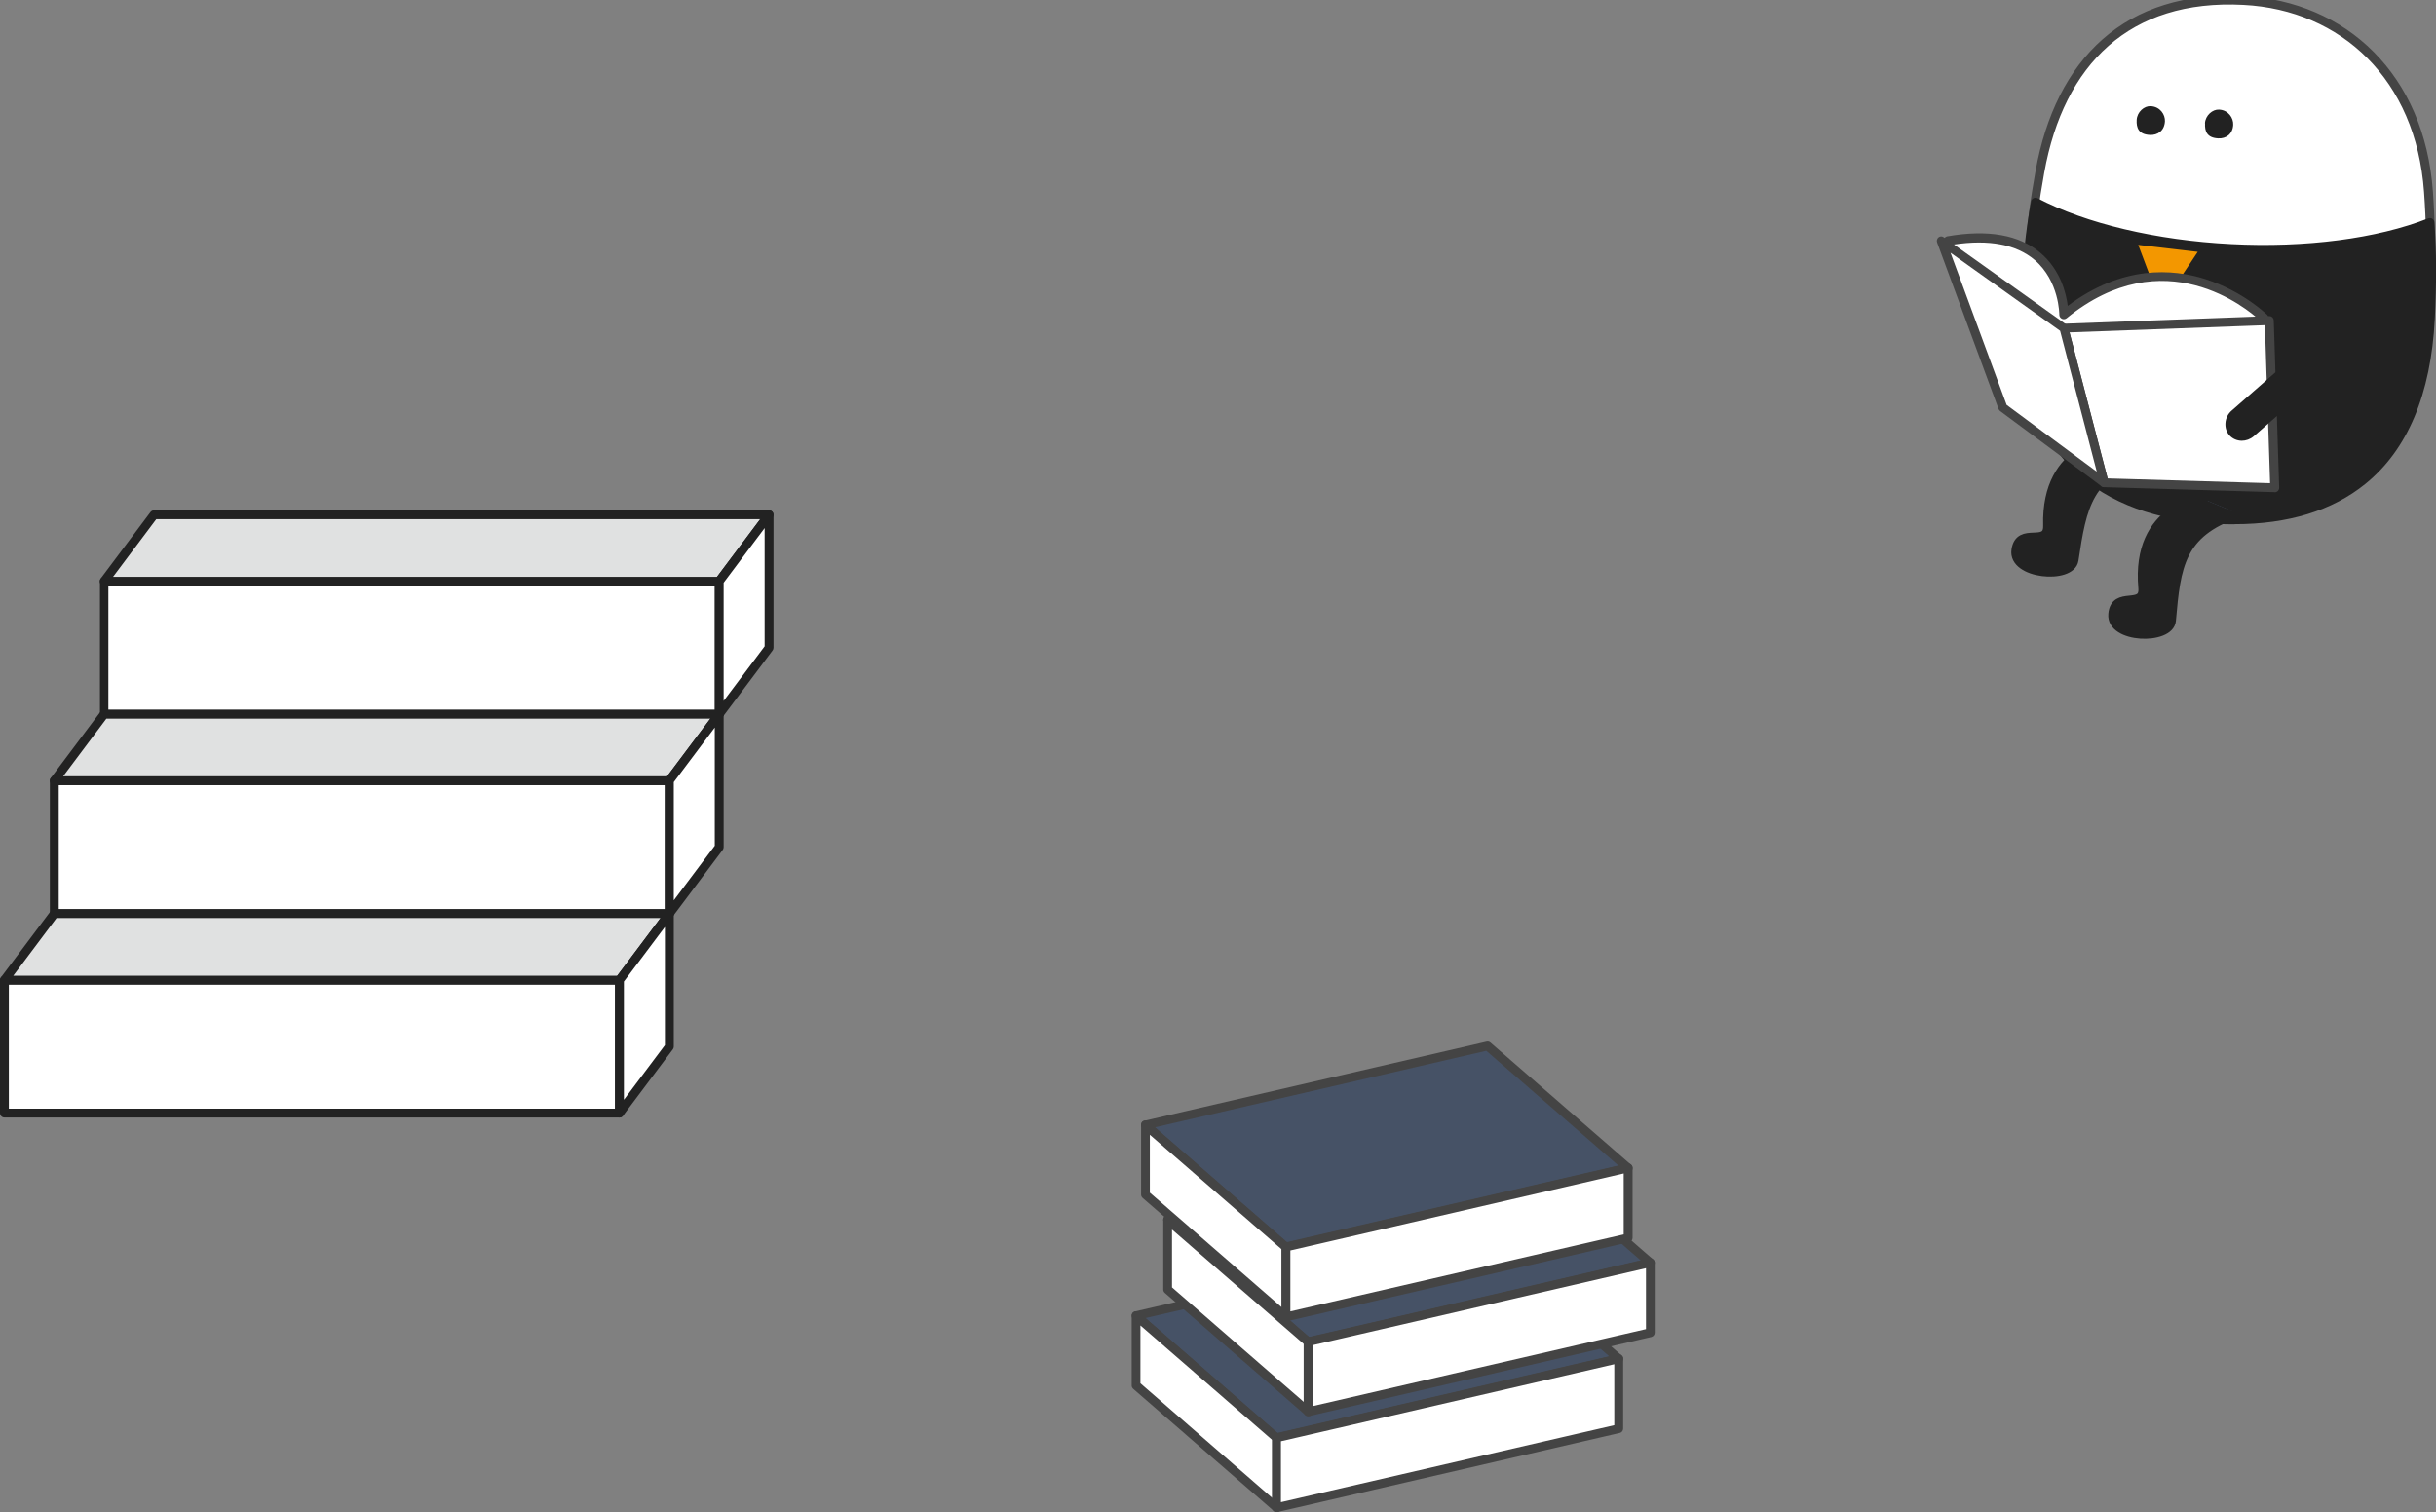 <?xml version="1.0" encoding="UTF-8"?><svg id="_レイヤー_2" xmlns="http://www.w3.org/2000/svg" viewBox="0 0 219.82 136.48"><rect x="0" y="0" width="219.82" height="136.48" fill="#808080" stroke="none"/><defs><style>.cls-1{fill:#444;}.cls-2{fill:#465266;}.cls-3{stroke:#222;}.cls-3,.cls-4{fill:none;stroke-linecap:round;stroke-linejoin:round;stroke-width:.8px;}.cls-4{stroke:#444;}.cls-5{fill:#e0e1e1;}.cls-6{fill:#f39700;}.cls-7{fill:#fff;}.cls-8{fill:#222;}</style></defs><g id="TOP"><g id="_マガジン"><rect class="cls-7" x="9.4" y="52.46" width="55.5" height="12"/><path class="cls-8" d="M64.9,64.84H9.4c-.21,0-.38-.17-.38-.38v-12c0-.21.17-.38.38-.38h55.5c.21,0,.38.17.38.38v12c0,.21-.17.38-.38.38ZM9.78,64.07h54.73v-11.23H9.78v11.23Z"/><polygon class="cls-5" points="64.9 52.46 9.4 52.46 13.9 46.46 69.4 46.46 64.9 52.46"/><path class="cls-8" d="M64.9,52.86H9.4c-.15,0-.29-.09-.36-.22-.07-.14-.05-.3.04-.42l4.5-6c.08-.1.19-.16.32-.16h55.5c.15,0,.29.09.36.22.07.14.05.3-.04.42l-4.5,6c-.08.1-.19.16-.32.16ZM10.2,52.06h54.5l3.9-5.2H14.1l-3.9,5.2Z"/><polygon class="cls-7" points="69.4 58.46 64.9 64.46 64.9 52.46 69.4 46.46 69.4 58.46"/><path class="cls-8" d="M64.9,64.86s-.08,0-.13-.02c-.16-.05-.27-.21-.27-.38v-12c0-.09.03-.17.08-.24l4.5-6c.1-.14.28-.19.45-.14.16.05.27.21.27.38v12c0,.09-.03.17-.08.24l-4.5,6c-.08.1-.2.16-.32.16ZM65.3,52.59v10.67l3.7-4.93v-10.67l-3.7,4.93ZM69.4,58.46h0,0Z"/><rect class="cls-7" x="4.9" y="70.46" width="55.5" height="12"/><path class="cls-8" d="M60.4,82.86H4.9c-.22,0-.4-.18-.4-.4v-12c0-.22.18-.4.4-.4h55.5c.22,0,.4.18.4.4v12c0,.22-.18.4-.4.4ZM5.3,82.06h54.7v-11.2H5.3v11.2Z"/><polygon class="cls-5" points="60.4 70.46 4.9 70.46 9.4 64.46 64.9 64.46 60.4 70.46"/><path class="cls-8" d="M60.4,70.86H4.9c-.15,0-.29-.09-.36-.22-.07-.14-.05-.3.04-.42l4.5-6c.08-.1.19-.16.32-.16h55.5c.15,0,.29.09.36.22.07.14.05.3-.04.42l-4.5,6c-.08.1-.19.16-.32.16ZM5.7,70.06h54.5l3.9-5.2H9.6l-3.9,5.2Z"/><polygon class="cls-7" points="64.9 76.46 60.4 82.46 60.4 70.46 64.9 64.46 64.9 76.46"/><path class="cls-8" d="M60.4,82.86s-.08,0-.13-.02c-.16-.05-.27-.21-.27-.38v-12c0-.09.03-.17.08-.24l4.5-6c.1-.14.28-.19.45-.14.16.05.27.21.27.38v12c0,.09-.03.17-.08.24l-4.5,6c-.08.1-.2.16-.32.16ZM60.8,70.59v10.67l3.7-4.93v-10.67l-3.7,4.93ZM64.9,76.46h0,0Z"/><rect class="cls-7" x=".4" y="88.46" width="55.5" height="12"/><path class="cls-8" d="M55.9,100.86H.4c-.22,0-.4-.18-.4-.4v-12c0-.22.18-.4.4-.4h55.5c.22,0,.4.18.4.4v12c0,.22-.18.4-.4.4ZM.8,100.06h54.7v-11.2H.8v11.2Z"/><polygon class="cls-5" points="55.9 88.46 .4 88.46 4.9 82.46 60.4 82.46 55.9 88.46"/><path class="cls-8" d="M55.9,88.86H.4c-.15,0-.29-.09-.36-.22-.07-.14-.05-.3.04-.42l4.5-6c.08-.1.19-.16.32-.16h55.5c.15,0,.29.09.36.22.07.14.05.3-.04.42l-4.5,6c-.08.1-.19.16-.32.16ZM1.2,88.06h54.5l3.9-5.2H5.1l-3.9,5.2Z"/><polygon class="cls-7" points="60.4 94.46 55.9 100.46 55.9 88.46 60.4 82.46 60.4 94.46"/><path class="cls-8" d="M55.9,100.86s-.08,0-.13-.02c-.16-.05-.27-.21-.27-.38v-12c0-.09.03-.17.08-.24l4.5-6c.1-.14.28-.2.45-.14.16.05.27.21.27.38v12c0,.09-.03.17-.08.24l-4.5,6c-.08.1-.2.16-.32.16ZM56.3,88.59v10.67l3.7-4.93v-10.67l-3.7,4.93ZM60.4,94.46h0,0Z"/><polygon class="cls-2" points="146.07 122.65 115.19 129.79 102.51 118.75 133.38 111.61 146.07 122.65"/><path class="cls-1" d="M115.19,130.19c-.1,0-.19-.03-.26-.1l-12.68-11.04c-.11-.1-.16-.25-.12-.4.04-.15.15-.26.3-.29l30.87-7.14c.12-.03.25,0,.35.09l12.69,11.03c.11.1.16.25.12.4-.04.15-.15.26-.3.29l-30.88,7.14s-.06.01-.09.01ZM103.37,118.96l11.94,10.39,29.92-6.92-11.95-10.38-29.91,6.91Z"/><polygon class="cls-7" points="115.21 136.08 115.19 129.79 102.51 118.75 102.52 125.05 115.21 136.08"/><path class="cls-1" d="M115.21,136.48c-.09,0-.19-.03-.26-.1l-12.69-11.03c-.09-.08-.14-.19-.14-.3v-6.3c-.01-.16.08-.3.22-.36.14-.07.31-.04.43.06l12.68,11.04c.09.08.14.19.14.3l.02,6.3c0,.16-.09.3-.23.36-.05.02-.11.04-.17.04ZM102.92,124.86l11.89,10.34v-5.23s-11.9-10.34-11.9-10.34v5.23Z"/><polygon class="cls-7" points="146.07 128.94 146.07 122.62 115.19 129.76 115.19 136.08 146.07 128.94"/><path class="cls-1" d="M115.19,136.48c-.09,0-.18-.03-.25-.09-.1-.08-.15-.19-.15-.31v-6.32c0-.19.13-.35.31-.39l30.88-7.14c.12-.03.24,0,.34.08.1.08.15.19.15.31v6.32c0,.19-.13.35-.31.39l-30.88,7.14s-.06.01-.09.01ZM115.59,130.08v5.5l30.08-6.95v-5.5l-30.08,6.95ZM146.07,128.94h0,0Z"/><polygon class="cls-2" points="148.92 113.98 118.04 121.12 105.36 110.09 136.23 102.95 148.92 113.98"/><path class="cls-1" d="M118.04,121.52c-.1,0-.19-.03-.26-.1l-12.68-11.03c-.11-.1-.16-.25-.12-.4.04-.15.15-.26.3-.29l30.87-7.14c.12-.03.25,0,.35.09l12.69,11.03c.11.1.16.25.12.4-.04.15-.15.26-.3.29l-30.88,7.14s-.06.01-.09.01ZM106.21,110.3l11.94,10.39,29.92-6.92-11.95-10.38-29.91,6.91Z"/><polygon class="cls-7" points="118.06 127.42 118.04 121.12 105.36 110.09 105.37 116.38 118.06 127.42"/><path class="cls-1" d="M118.06,127.82c-.09,0-.19-.03-.26-.1l-12.69-11.03c-.09-.08-.14-.19-.14-.3v-6.3c-.01-.16.08-.3.22-.36.14-.06.31-.04.43.06l12.68,11.03c.09.08.14.19.14.3l.02,6.3c0,.16-.09.3-.23.36-.05.02-.11.04-.17.04ZM105.77,116.2l11.89,10.34v-5.23s-11.9-10.34-11.9-10.34v5.23Z"/><polygon class="cls-7" points="148.92 120.28 148.92 113.96 118.04 121.09 118.04 127.42 148.92 120.28"/><path class="cls-1" d="M118.04,127.82c-.09,0-.18-.03-.25-.09-.1-.08-.15-.19-.15-.31v-6.32c0-.19.13-.35.31-.39l30.88-7.14c.12-.03.24,0,.34.08.1.08.15.19.15.31v6.32c0,.19-.13.35-.31.39l-30.88,7.14s-.06.01-.09.01ZM118.45,121.41v5.5l30.08-6.95v-5.5l-30.08,6.95ZM148.92,120.28h0,0Z"/><polygon class="cls-2" points="146.92 105.43 116.04 112.57 103.36 101.53 134.23 94.4 146.92 105.43"/><path class="cls-1" d="M116.04,112.97c-.1,0-.19-.03-.26-.1l-12.68-11.03c-.11-.1-.16-.25-.12-.4.04-.15.15-.26.3-.29l30.87-7.14c.12-.03.25,0,.35.09l12.69,11.03c.11.1.16.25.12.4-.04.15-.15.26-.3.29l-30.88,7.14s-.06.01-.09.01ZM104.21,101.75l11.94,10.39,29.92-6.92-11.95-10.38-29.91,6.91Z"/><polygon class="cls-7" points="116.06 118.86 116.04 112.57 103.36 101.53 103.37 107.83 116.06 118.86"/><path class="cls-1" d="M116.06,119.26c-.09,0-.19-.03-.26-.1l-12.69-11.04c-.09-.08-.14-.19-.14-.3v-6.3c-.01-.16.08-.3.22-.36.14-.07.31-.04.43.06l12.68,11.03c.09.08.14.19.14.3l.02,6.3c0,.16-.09.3-.23.36-.05.02-.11.04-.17.04ZM103.77,107.65l11.89,10.34v-5.23s-11.9-10.34-11.9-10.34v5.23Z"/><polygon class="cls-7" points="146.92 111.72 146.92 105.4 116.04 112.54 116.04 118.86 146.92 111.72"/><path class="cls-1" d="M116.04,119.26c-.09,0-.18-.03-.25-.09-.1-.08-.15-.19-.15-.31v-6.32c0-.19.13-.35.31-.39l30.88-7.14c.12-.03.24,0,.34.08.1.08.15.19.15.31v6.32c0,.19-.13.35-.31.39l-30.88,7.14s-.06.01-.09.01ZM116.44,112.86v5.5l30.08-6.95v-5.5l-30.08,6.95ZM146.92,111.72h0,0Z"/><path class="cls-7" d="M184.08,15.49c1.79-9.93,7.89-16,18.38-15.45,9.05.47,15.94,6.93,16.68,17.26.74,10.33.06,24.62-18.61,23.65-19.6-1.01-18.23-15.53-16.45-25.46Z"/><path class="cls-7" d="M184.08,15.49c1.79-9.93,7.89-16,18.38-15.45,9.05.47,15.94,6.93,16.68,17.26.74,10.33.06,24.62-18.61,23.65-19.6-1.01-18.23-15.53-16.45-25.46Z"/><path class="cls-4" d="M184.08,15.49c1.79-9.93,7.89-16,18.38-15.45,9.05.47,15.94,6.93,16.68,17.26.74,10.33.06,24.62-18.61,23.65-19.6-1.01-18.23-15.53-16.45-25.46Z"/><path class="cls-2" d="M190.76,39.81s-6.19.25-5.99,7.63c.06,2-2.53.02-2.86,2.2-.34,2.23,4.98,2.69,5.25.91.73-4.88,1.27-7.83,6.55-9.29"/><path class="cls-8" d="M190.76,39.81s-6.19.25-5.99,7.63c.06,2-2.53.02-2.86,2.2-.34,2.23,4.98,2.69,5.25.91.73-4.88,1.27-7.83,6.55-9.29"/><path class="cls-3" d="M190.76,39.81s-6.19.25-5.99,7.63c.06,2-2.53.02-2.86,2.2-.34,2.23,4.98,2.69,5.25.91.73-4.88,1.27-7.83,6.55-9.29"/><path class="cls-8" d="M201.3,22.43c7.06.36,13.47-.57,17.96-2.35.21,2.73.2,5.65.04,8.7-.73,14.27-9.17,18.62-19.26,18.1-10.1-.52-18.04-5.72-17.3-19.98.16-3.05.44-5.96.93-8.65,4.29,2.24,10.56,3.82,17.63,4.19Z"/><path class="cls-8" d="M201.61,47.32c-.52,0-1.05-.01-1.59-.04-8.52-.44-18.51-4.34-17.68-20.4.17-3.36.48-6.21.94-8.7.02-.12.1-.23.22-.29.11-.06.25-.05.36,0,4.38,2.29,10.75,3.8,17.46,4.14,6.72.35,13.2-.5,17.8-2.32.12-.05.25-.03.36.03.11.07.18.18.19.31.2,2.58.21,5.44.04,8.75-.35,6.79-2.46,11.8-6.27,14.88-2.98,2.41-6.95,3.63-11.82,3.63ZM183.97,18.84c-.4,2.33-.67,4.98-.83,8.07-.44,8.5,2.14,18.8,16.92,19.56,5.41.28,9.73-.87,12.87-3.41,3.63-2.94,5.64-7.75,5.97-14.3.16-3.05.16-5.71,0-8.11-4.66,1.73-11.04,2.52-17.62,2.18h0c-6.58-.34-12.85-1.79-17.31-3.99Z"/><polygon class="cls-6" points="194.06 26.18 196.43 26.3 199.02 22.41 192.35 21.63 194.06 26.18"/><path class="cls-8" d="M196.43,26.7s-.01,0-.02,0l-2.37-.12c-.16,0-.3-.11-.35-.26l-1.71-4.54c-.05-.13-.03-.28.06-.39.09-.11.22-.17.36-.15l6.67.78c.14.02.26.1.32.23.06.13.05.27-.03.39l-2.59,3.89c-.07.11-.2.18-.33.18ZM194.34,25.79l1.88.1,2.1-3.16-5.37-.63,1.39,3.69Z"/><polygon class="cls-6" points="191.41 40.13 194.37 43.18 197.64 40.45 196.43 26.3 194.06 26.18 191.41 40.13"/><path d="M194.37,43.58c-.1,0-.21-.04-.29-.12l-2.96-3.05c-.09-.09-.13-.23-.11-.35l2.65-13.95c.04-.2.21-.34.41-.32l2.37.12c.2.01.36.17.38.37l1.2,14.15c.01.13-.04.26-.14.34l-3.27,2.73c-.08.06-.17.09-.26.09ZM191.84,40l2.56,2.63,2.82-2.36-1.16-13.6-1.67-.09-2.55,13.41Z"/><path class="cls-8" d="M198.98,11.13c-.04.71.17,1.31,1.18,1.36.71.04,1.32-.38,1.36-1.23.03-.6-.43-1.33-1.28-1.37-.58-.03-1.23.52-1.27,1.24Z"/><path class="cls-8" d="M192.81,10.82c-.04.71.17,1.31,1.18,1.36.72.04,1.32-.38,1.37-1.23.03-.6-.43-1.33-1.29-1.37-.58-.03-1.22.52-1.26,1.24Z"/><path class="cls-2" d="M198.86,45.06s-6.16.64-5.5,7.99c.18,1.99-2.52.18-2.71,2.38-.2,2.25,5.14,2.38,5.3.58.43-4.92.78-7.89,5.96-9.68"/><path class="cls-8" d="M198.86,45.06s-6.16.64-5.5,7.99c.18,1.99-2.52.18-2.71,2.38-.2,2.25,5.14,2.38,5.3.58.43-4.92.78-7.89,5.96-9.68"/><path class="cls-3" d="M198.86,45.06s-6.16.64-5.5,7.99c.18,1.99-2.52.18-2.71,2.38-.2,2.25,5.14,2.38,5.3.58.43-4.92.78-7.89,5.96-9.68"/><path class="cls-7" d="M204.28,28.71s-8.33-8.19-18.04-.3c0,0,.12-8.52-10.46-6.67l4.35,13.14,24.14,7.67v-13.83Z"/><path class="cls-1" d="M204.28,42.94s-.08,0-.12-.02l-24.14-7.67c-.12-.04-.22-.13-.26-.26l-4.35-13.14c-.04-.11-.02-.23.04-.33.06-.1.16-.17.27-.19,3.67-.64,6.5-.14,8.42,1.5,1.8,1.54,2.31,3.65,2.45,4.78,4.92-3.69,9.46-3.37,12.44-2.41,3.35,1.08,5.45,3.12,5.54,3.2.08.08.12.18.12.29v13.83c0,.13-.06.25-.16.32-.07.05-.15.08-.24.08ZM180.46,34.55l23.42,7.44v-13.11c-1.07-.98-8.59-7.32-17.39-.16-.12.1-.29.12-.43.05-.14-.07-.23-.21-.23-.36,0-.03,0-3.05-2.23-4.95-1.65-1.4-4.11-1.87-7.3-1.39l4.14,12.5Z"/><polygon class="cls-7" points="186.24 29.62 189.88 43.57 205.27 44.02 204.78 28.94 186.24 29.62"/><path class="cls-1" d="M205.27,44.42h-.01l-15.39-.45c-.18,0-.33-.13-.38-.3l-3.64-13.95c-.03-.12,0-.24.07-.34.07-.1.19-.16.31-.16l18.53-.69c.11,0,.21.03.29.11.08.07.12.17.13.28l.49,15.09c0,.11-.04.22-.12.3-.08.08-.18.12-.28.12ZM190.19,43.18l14.66.43-.47-14.26-17.63.65,3.44,13.18Z"/><path class="cls-8" d="M210.61,32.53l-7.49,6.55c-.51.43-1.25.4-1.66-.07-.4-.46-.3-1.24.18-1.65l7.47-6.54"/><path class="cls-8" d="M202.31,39.78c-.43,0-.85-.17-1.15-.51-.25-.29-.37-.68-.34-1.09.03-.44.24-.85.56-1.12l7.47-6.54c.17-.15.42-.13.56.04.15.17.13.42-.04.56l-7.47,6.54c-.17.14-.27.35-.29.58-.02.2.04.38.15.51.26.3.75.32,1.1.03l7.48-6.55c.17-.15.42-.13.56.04.15.17.13.42-.04.56l-7.49,6.55c-.32.27-.7.4-1.08.4Z"/><polygon class="cls-7" points="186.24 29.62 189.88 43.57 180.73 36.78 175.18 21.74 186.24 29.62"/><path class="cls-1" d="M189.88,43.97c-.08,0-.17-.03-.24-.08l-9.15-6.79c-.06-.05-.11-.11-.14-.18l-5.55-15.04c-.06-.16,0-.35.13-.46.14-.11.33-.11.48,0l11.06,7.88c.08.05.13.13.15.22l3.64,13.95c.04.16-.02.34-.16.43-.07.05-.15.07-.22.07ZM181.06,36.53l8.15,6.04-3.31-12.71-9.89-7.05,5.06,13.72Z"/></g></g></svg>